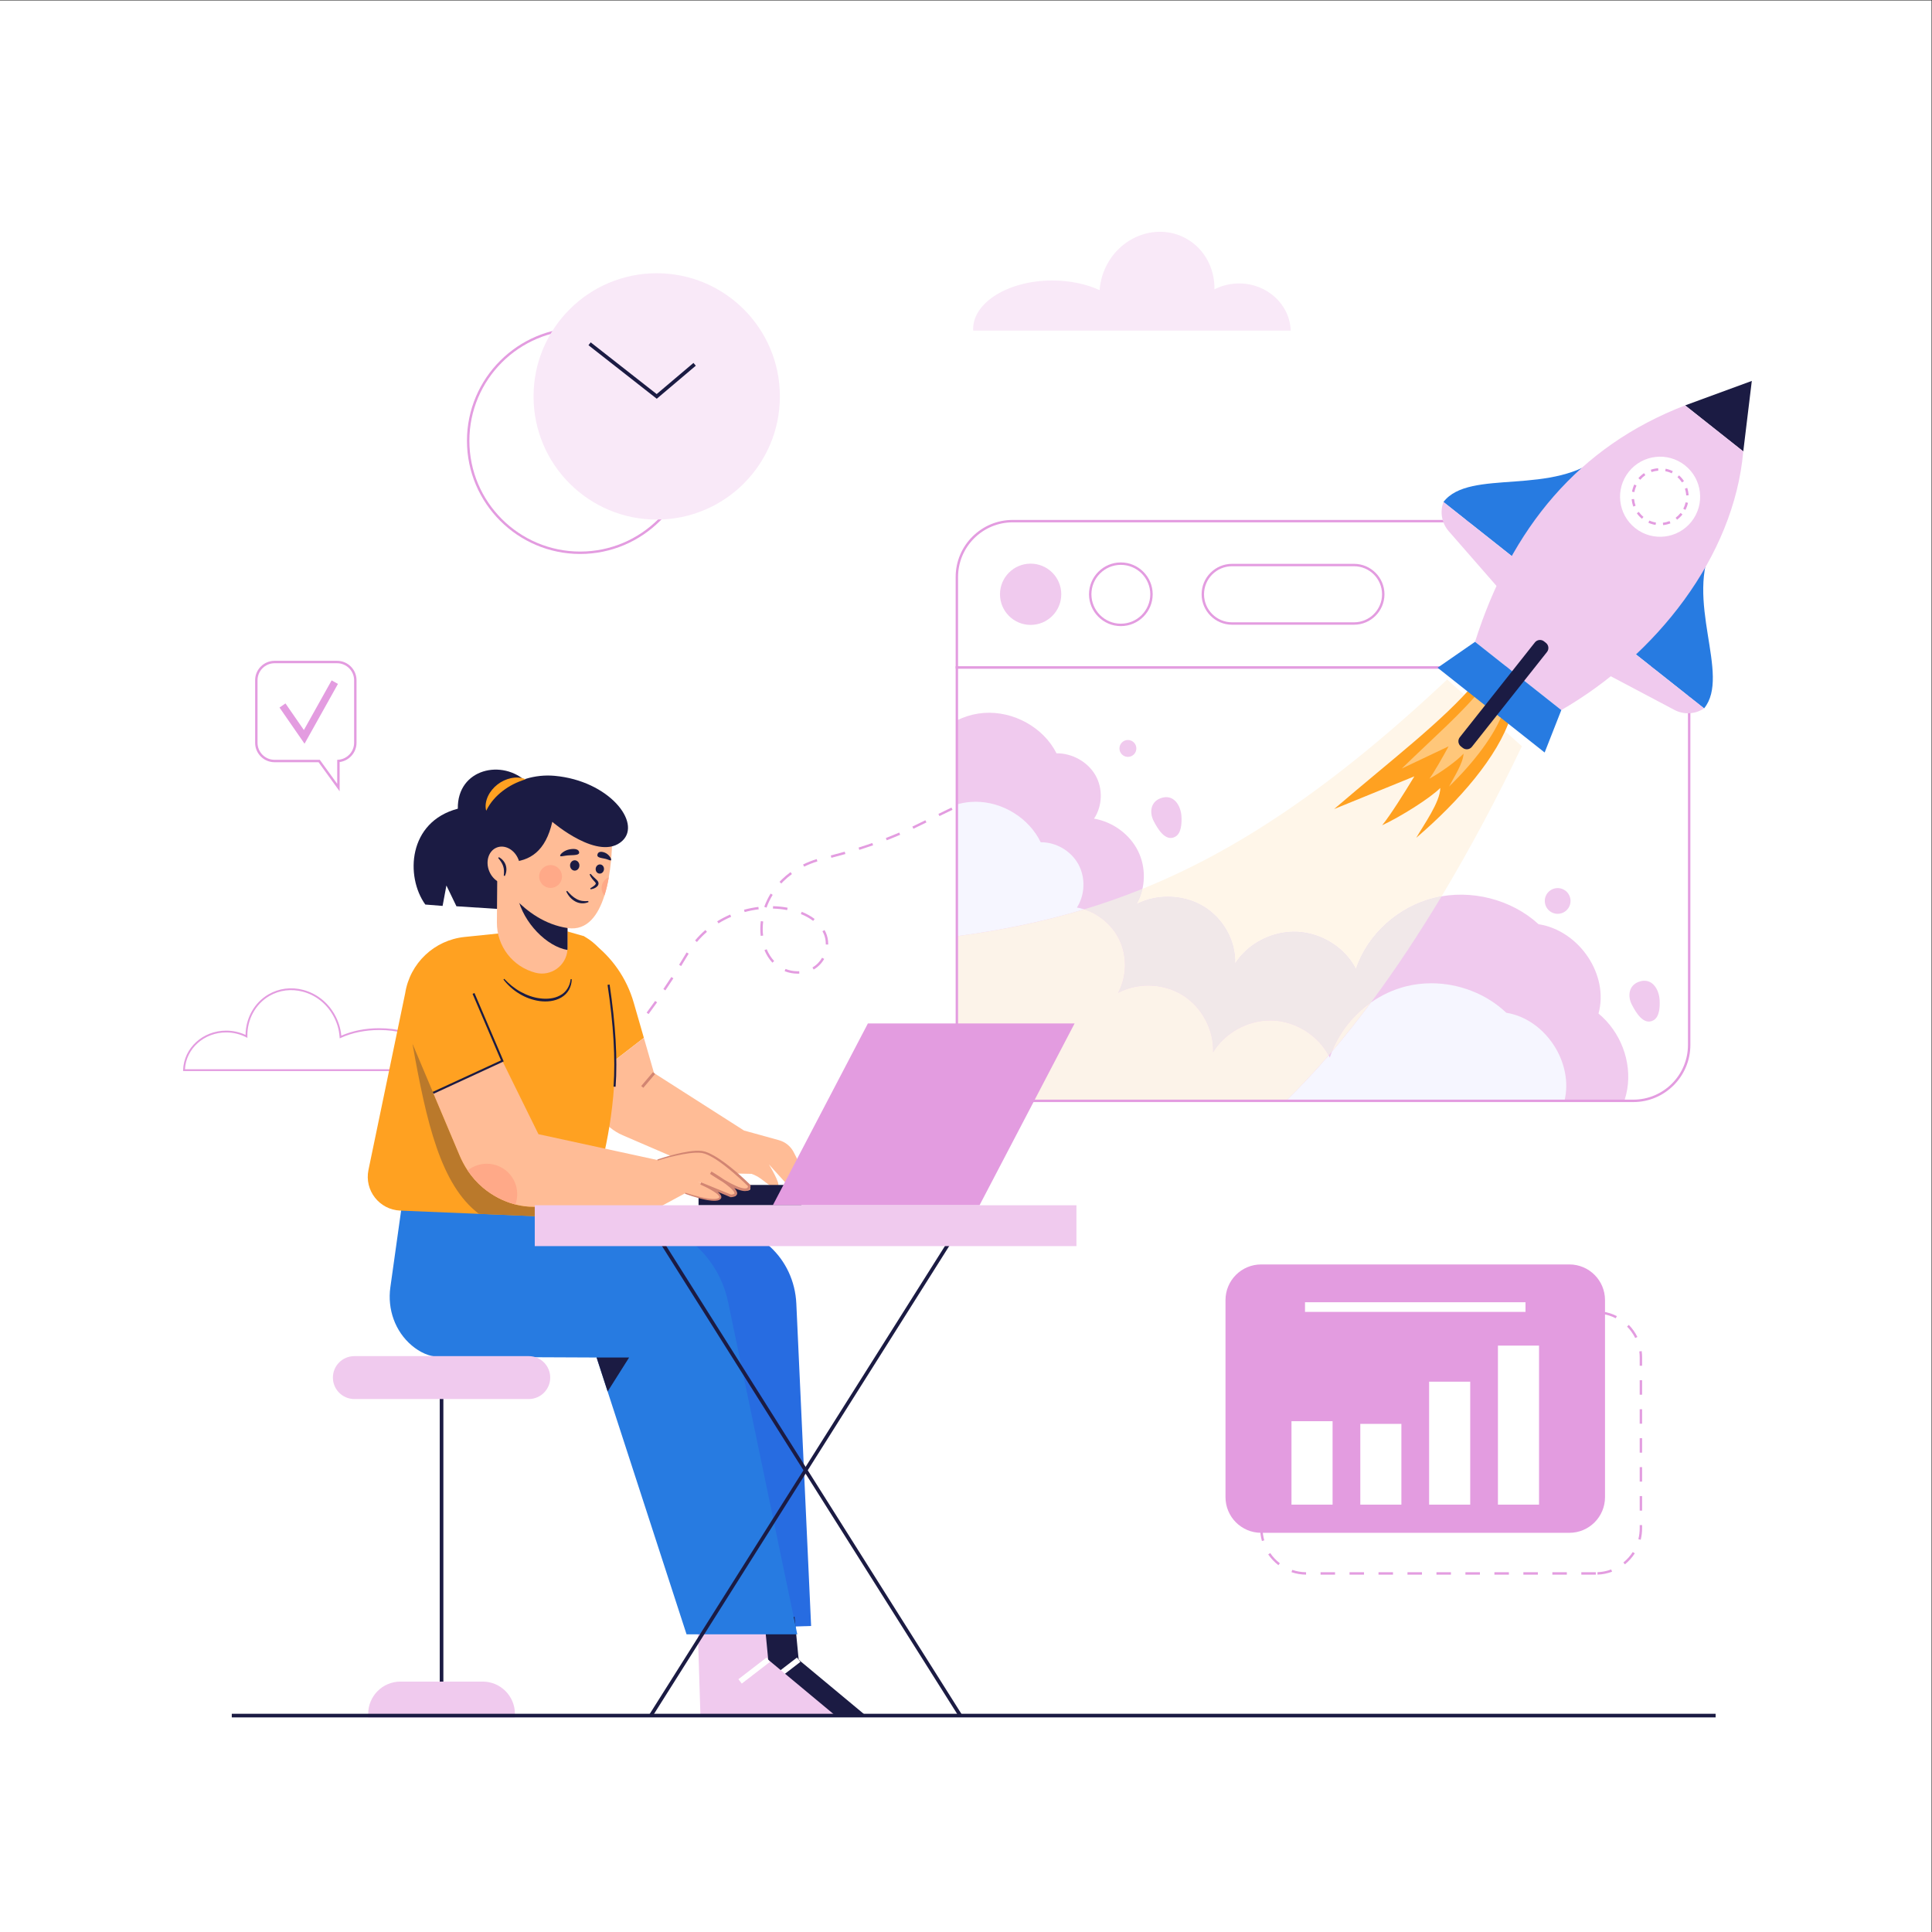 <?xml version="1.0" encoding="UTF-8" standalone="no"?>
<!-- Created with Inkscape (http://www.inkscape.org/) -->

<svg
   version="1.1"
   id="svg2"
   width="2666.667"
   height="2666.667"
   viewBox="0 0 2666.667 2666.667"
   sodipodi:docname="Work_7.eps"
   xmlns:inkscape="http://www.inkscape.org/namespaces/inkscape"
   xmlns:sodipodi="http://sodipodi.sourceforge.net/DTD/sodipodi-0.dtd"
   xmlns="http://www.w3.org/2000/svg"
   xmlns:svg="http://www.w3.org/2000/svg">
  <rect x="0" y="0" width="2666.667" height="2666.667" fill="#333333" stroke="none"/>
  <defs
     id="defs6">
    <clipPath
       clipPathUnits="userSpaceOnUse"
       id="clipPath26">
      <path
         d="m 9907.84,9184.7 c 0,-319.5 259.06,-578.6 578.46,-578.6 H 16912 c 319.5,0 578.5,259.1 578.5,578.6 v 3909.5 H 9907.84 V 9184.7"
         id="path24" />
    </clipPath>
    <clipPath
       clipPathUnits="userSpaceOnUse"
       id="clipPath132">
      <path
         d="m 6091.4,7389 -1132.27,47 c -395.58,298.4 -543.77,947.7 -687.96,1761.2 l 396.46,-423.8 -182.33,-84.2 272.03,-644.3 c 23.5,-55.9 51.88,-109.5 85.13,-159.4 v 0 0 c 44.43,-66.5 97.46,-127 159.09,-178.6 97.75,-81.7 212.98,-142.5 335.38,-173.7 v 0 c 61.17,-15.8 124.29,-24.1 187.97,-24.1 1.07,0 2.15,0 3.23,0 l 593.61,3.8 -30.34,-123.9"
         id="path130" />
    </clipPath>
  </defs>
  <sodipodi:namedview
     id="namedview4"
     pagecolor="#ffffff"
     bordercolor="#000000"
     borderopacity="0.25"
     inkscape:showpageshadow="2"
     inkscape:pageopacity="0.0"
     inkscape:pagecheckerboard="0"
     inkscape:deskcolor="#d1d1d1" />
  <g
     id="g8"
     inkscape:groupmode="layer"
     inkscape:label="ink_ext_XXXXXX"
     transform="matrix(1.333,0,0,-1.333,0,2666.667)">
    <g
       id="g10"
       transform="scale(0.1)">
      <path
         d="M 0,0 H 20000 V 20000 H 0 Z"
         style="fill:#ffffff;fill-opacity:1;fill-rule:nonzero;stroke:none"
         id="path12" />
      <path
         d="m 10537.2,11948.2 -10.9,22.5 134.9,65.6 10.9,-22.5 -134.9,-65.6 m -269.8,-131.1 -10.9,22.4 134.9,65.6 10.9,-22.5 -134.9,-65.5 m -269.79,-131.2 -10.93,22.5 134.92,65.6 10.9,-22.5 -134.89,-65.6 m -269.8,-131.2 -10.94,22.5 134.91,65.6 10.94,-22.5 -134.91,-65.6 m -269.9,-131.1 -10.82,22.5 134.88,65.5 10.94,-22.5 -135,-65.5 m -276.22,-119.3 -9.03,23.3 c 46.8,18.2 93.36,37.2 138.36,56.6 l 9.92,-22.9 c -45.3,-19.5 -92.16,-38.7 -139.25,-57 m -283.9,-99.3 -7.5,23.9 c 48.22,15.1 96,31 142,47 l 8.25,-23.6 c -46.24,-16.1 -94.28,-32 -142.75,-47.3 m -289.19,-82.2 -6.2,24.2 c 48.88,12.5 97.5,25.7 144.52,39 l 6.81,-24.1 c -47.21,-13.4 -96.04,-26.5 -145.13,-39.1 m -282.03,-91.8 -11.1,22.4 c 45.17,22.4 92.66,41.2 141.14,56 l 7.3,-23.8 c -47.17,-14.5 -93.38,-32.8 -137.34,-54.6 m -236.62,-174.4 -18.31,17.1 c 7.28,7.8 14.73,15.5 22.36,23.1 27.95,27.6 58.73,53.8 91.5,77.8 l 14.77,-20.2 c -31.78,-23.2 -61.6,-48.6 -88.66,-75.4 -7.4,-7.3 -14.63,-14.8 -21.66,-22.4 m -152.81,-249.9 -23.54,8.4 c 17.06,47.5 39.26,93.6 66,137.3 l 21.32,-13.1 c -25.86,-42.2 -47.32,-86.8 -63.78,-132.6 m 213.68,-25.3 c -47.38,9 -96.83,14.2 -146.99,15.4 l 0.61,25 c 51.52,-1.2 102.33,-6.6 151.04,-15.8 l -4.66,-24.6 m -440.1,-20.7 -6.57,24.1 c 48.83,13.3 98.88,23.1 148.77,29.4 l 3.1,-24.8 c -48.74,-6.1 -97.62,-15.8 -145.3,-28.7 m 709.4,-91.3 c -36.39,27.7 -79.36,51.6 -127.75,71.1 l 9.35,23.2 c 50.45,-20.3 95.39,-45.4 133.54,-74.4 l -15.14,-19.9 m -980.61,-25.8 -13.15,21.3 c 42.43,26.2 87.71,49.8 134.6,70 l 9.89,-23 c -45.75,-19.7 -89.94,-42.7 -131.34,-68.3 m 437.53,-129.4 c -2.85,23.7 -4.3,48.1 -4.3,72.4 -0.01,26.4 1.7,53.5 5.09,80.3 l 24.81,-3.1 c -3.27,-25.8 -4.91,-51.8 -4.9,-77.2 0,-23.3 1.39,-46.7 4.13,-69.4 l -24.83,-3 m -660.44,-63.5 -19.16,16.1 c 32.43,38.7 68.26,75.1 106.52,108.2 l 16.35,-18.9 c -37.24,-32.2 -72.12,-67.7 -103.71,-105.4 m 1359.06,-26.2 -25,0.6 0.07,6.6 c 0,37.5 -7.64,74.2 -22.08,106.2 -3.77,8.3 -7.92,16.5 -12.41,24.4 l 21.75,12.3 c 4.86,-8.6 9.35,-17.4 13.43,-26.4 15.91,-35.2 24.31,-75.5 24.31,-116.5 l -0.07,-7.2 m -577.67,-188 c -33.64,36.2 -61.33,79.8 -82.29,129.7 l 23.05,9.7 c 19.82,-47.2 45.91,-88.3 77.55,-122.3 l -18.31,-17.1 m -944.85,-34.8 -21.25,13.2 c 26.3,42.4 52.22,85.1 77.74,128 l 21.48,-12.8 c -25.59,-43 -51.58,-85.8 -77.97,-128.4 m 1372.23,-36.1 -12.51,21.7 c 41.18,23.7 75.65,58.5 99.7,100.6 l 21.71,-12.3 c -26.25,-46 -63.91,-84 -108.9,-110 m -165.99,-42.7 c -46.14,0 -92.7,8.9 -134.71,25.7 l 9.28,23.2 c 39.07,-15.6 82.44,-23.9 125.43,-23.9 3.74,0.4 6.89,0.3 9.97,0.3 2.04,0 4.06,0 6.21,0.1 l 1.22,-25 c -5.81,-0.3 -12.72,0.1 -17.4,-0.4 m -1369.68,-173.3 -20.7,14 c 28,41.3 55.56,82.9 82.72,124.8 l 20.98,-13.6 c -27.24,-42 -54.9,-83.8 -83,-125.2 m -173.99,-245.1 -20.04,15 c 29.34,39.4 58.96,80.1 88,121 l 20.38,-14.4 c -29.15,-41.1 -58.86,-82 -88.34,-121.6 m -185.02,-236.8 -19.31,15.8 c 31.21,38 62.68,77.4 93.54,116.9 l 19.7,-15.4 c -30.98,-39.7 -62.59,-79.2 -93.93,-117.3 m -196.53,-227.5 -18.48,16.8 c 33.15,36.4 66.55,74.1 99.27,112 l 18.93,-16.3 c -32.88,-38.1 -66.42,-75.9 -99.72,-112.5 m -208.29,-216.8 -17.56,17.8 c 35.25,34.7 70.64,70.5 105.16,106.5 l 18.01,-17.3 c -34.67,-36.1 -70.21,-72.1 -105.61,-107 m -216.73,-207.7 -17.25,18.1 108.51,103.5 17.27,-18 -108.53,-103.6"
         style="fill:#e39ce0;fill-opacity:1;fill-rule:nonzero;stroke:none"
         id="path14" />
      <path
         d="m 10076.3,16597.1 c 0,-5.2 0,-10.1 0.6,-15.3 h 3287.7 c -8.6,271 -244.5,488.3 -533.8,488.3 -92.8,0 -179.8,-22.2 -255.8,-61.3 4,210.9 -97.4,412.9 -284.1,521.3 -280.2,162.4 -646.8,52.2 -818.3,-246.3 -51.6,-90 -80,-186.8 -86.4,-282.9 -136.7,62.5 -306.1,99.8 -489.8,99.8 -453,0 -820.1,-225.6 -820.1,-503.6"
         style="fill:#f9e9f8;fill-opacity:1;fill-rule:nonzero;stroke:none"
         id="path16" />
      <path
         d="m 1915.06,8933.3 h 2674.33 c 0,1 0,2.1 0,3.1 0,222.3 -297.13,403.2 -662.36,403.2 -144.32,0 -281.73,-28 -397.35,-81 l -12.35,-5.6 -0.92,13.5 c -5.32,79.9 -28.71,156.5 -69.52,227.8 -69.59,121.1 -179.86,207.1 -310.47,242.1 -119.55,32.1 -242.79,16.5 -346.94,-43.8 -143.98,-83.6 -231.38,-244 -228.08,-418.8 l 0.29,-15.6 -13.94,7.1 c -62.67,32.2 -133.64,49.3 -205.23,49.3 -229.58,0 -415.41,-166.7 -427.46,-381.3 m 2691.54,-18.8 h -2711 l 0.3,9.7 c 7.23,229.4 203.41,409.1 446.62,409.1 69.39,0 138.22,-15.3 200.07,-44.5 1.81,175.6 91.83,335.5 237.49,420 108.49,62.9 236.82,79.1 361.21,45.7 135.46,-36.3 249.76,-125.4 321.85,-250.9 39.98,-69.8 63.8,-144.5 70.93,-222.4 115.46,50.5 251,77.1 392.96,77.1 375.57,0 681.11,-189.3 681.11,-421.9 0,-4.6 -0.03,-9 -0.56,-13.6 l -0.98,-8.3"
         style="fill:#e39ce0;fill-opacity:1;fill-rule:nonzero;stroke:none"
         id="path18" />
      <g
         id="g20">
        <g
           id="g22"
           clip-path="url(#clipPath26)">
          <path
             d="m 9907.84,9184.7 c 0,-319.5 259.06,-578.6 578.46,-578.6 H 16912 c 319.5,0 578.5,259.1 578.5,578.6 v 3909.5 H 9907.84 V 9184.7"
             style="fill:#ffffff;fill-opacity:1;fill-rule:nonzero;stroke:none"
             id="path28" />
          <path
             d="m 9511.01,12097.3 c 88.65,284.2 369.07,502.3 675.49,525.4 306.4,23.1 619,-150.3 753.1,-417.7 163.1,1.5 323.7,-88.9 402.9,-226.7 79.2,-137.8 73.6,-317.3 -14,-449.9 194.1,-33.7 368.4,-161.4 454.3,-333.1 85.9,-171.6 81.3,-382.7 -12.2,-550.4 213.7,108.6 487,98.8 692,-25 205,-123.8 334.2,-356.9 327,-590.2 133.1,208.8 388.3,338.9 642,327.3 253.7,-11.5 495.5,-164.3 608.4,-384.3 119.1,356.4 436.6,644.1 812.4,736 375.8,91.9 797.3,-14.9 1078.5,-273.3 423,-66.2 731.2,-525.4 621,-925.1 228.5,-189.1 345.3,-496.5 297.5,-783.1 -47.8,-286.6 -258.4,-542.6 -536.6,-652.1 l -7276.87,4.7 -620.35,2776.3 1095.43,1241.2"
             style="fill:#f0caee;fill-opacity:1;fill-rule:nonzero;stroke:none"
             id="path30" />
          <path
             d="m 16199.2,8606.1 h -2882.9 c 149.9,145.5 297.4,303.3 441.6,470.5 4,-7.3 7.9,-14.8 11.6,-22.3 6.7,20.8 14.1,41.4 22.1,61.7 137.5,161.3 272,331.3 403.3,508 108.9,76.6 231,134.1 360.1,166.9 86.7,22.1 176,32.8 265.2,32.8 284.7,0 570,-108.7 776.6,-305.2 404.4,-65.2 700,-515.5 602.4,-912.4 m -6291.36,1704.8 v 1364.3 c 45.81,13.4 92.96,22.2 140.76,26 17.8,1.4 35.7,2.1 53.6,2.1 278.2,0 552.2,-168 673.7,-419.2 1.4,0 2.8,0 4.2,0 156.1,0 309.2,-89.9 384.9,-226.4 76.4,-137.8 70.8,-317.2 -13.9,-449.9 25.4,-4.6 50.5,-10.8 75,-18.7 -430.2,-129.9 -864.6,-217.1 -1318.26,-278.2"
             style="fill:#f6f6ff;fill-opacity:1;fill-rule:nonzero;stroke:none"
             id="path32" />
          <path
             d="m 14040,9972.7 c -112.9,220 -354.7,372.8 -608.4,384.3 -10.5,0.5 -20.9,0.7 -31.4,0.7 -243.1,0 -483,-127.8 -610.6,-328 7.2,233.3 -122,466.4 -327,590.2 -110.2,66.5 -240.1,100.1 -369.9,100.1 -111.7,0 -223.3,-24.9 -322.1,-75.1 27.5,49.2 47.2,102.2 59.3,156.8 976.6,394.9 1968.6,1051.6 3155.1,2167.4 l 177.6,-158.8 c -337.9,-358.8 -806.7,-717.1 -1348.9,-1183 l 831.1,338.7 c -101.9,-168.8 -250.3,-405.2 -333.5,-506.5 191.5,88.4 499.7,282.9 601.8,386.1 0,-144 -173.4,-384.7 -249,-516.2 391.3,334.9 751.4,735.1 920.1,1104.2 l 174.1,-155.6 c -243.8,-510.5 -523.4,-1040.9 -831.4,-1553.8 -25,-4.3 -49.9,-9.5 -74.5,-15.5 -375.8,-91.9 -693.3,-379.6 -812.4,-736"
             style="fill:#fff6e9;fill-opacity:1;fill-rule:nonzero;stroke:none"
             id="path34" />
          <path
             d="m 13757.9,9076.6 c -113.2,207.9 -339.2,350.6 -575.9,361.5 -9.9,0.5 -19.8,0.7 -29.7,0.7 -235.1,0 -467.3,-128.1 -590.8,-328.5 7.1,233.3 -117.5,466.3 -315.5,589.9 -106.2,66.4 -231.5,99.9 -356.7,99.9 -108.1,0 -216.1,-25 -311.8,-75.4 90.4,167.7 95.1,378.9 12.3,550.4 -71.7,148.3 -207.1,263.8 -363.7,314 201.7,60.9 402.4,131.2 603.8,212.6 -12.1,-54.6 -31.8,-107.6 -59.3,-156.8 98.8,50.2 210.4,75.1 322.1,75.1 129.8,0 259.7,-33.6 369.9,-100.1 205,-123.8 334.2,-356.9 327,-590.2 127.6,200.2 367.5,328 610.6,328 10.5,0 20.9,-0.2 31.4,-0.7 253.7,-11.5 495.5,-164.3 608.4,-384.3 119.1,356.4 436.6,644.1 812.4,736 24.6,6 49.5,11.2 74.5,15.5 -229.4,-381.7 -474.4,-753.8 -732,-1100.2 -179.3,-126.2 -322.9,-304.1 -403.3,-508 -11.2,-13.2 -22.4,-26.3 -33.7,-39.4"
             style="fill:#f1e8e9;fill-opacity:1;fill-rule:nonzero;stroke:none"
             id="path36" />
          <path
             d="m 13316.3,8606.1 h -2830 c -319.4,0 -578.46,259.1 -578.46,578.6 v 1126.2 c 453.66,61.1 888.06,148.3 1318.26,278.2 156.6,-50.2 292,-165.7 363.7,-314 82.8,-171.5 78.1,-382.7 -12.3,-550.4 95.7,50.4 203.7,75.4 311.8,75.4 125.2,0 250.5,-33.5 356.7,-99.9 198,-123.6 322.6,-356.6 315.5,-589.9 123.5,200.4 355.7,328.5 590.8,328.5 9.9,0 19.8,-0.2 29.7,-0.7 236.7,-10.9 462.7,-153.6 575.9,-361.5 -144.2,-167.2 -291.7,-325 -441.6,-470.5 m 475.3,509.9 c 80.4,203.9 224,381.8 403.3,508 -131.3,-176.7 -265.8,-346.7 -403.3,-508"
             style="fill:#fcf3e9;fill-opacity:1;fill-rule:nonzero;stroke:none"
             id="path38" />
          <path
             d="m 15281.6,12943.3 c -342.4,-405.1 -858.8,-792.6 -1467.9,-1316 l 831.1,338.7 c -101.9,-168.8 -250.3,-405.2 -333.5,-506.5 191.5,88.4 499.7,282.9 601.8,386.1 0,-144 -173.4,-384.7 -249,-516.2 443.3,379.4 846.6,842.6 976.8,1249.4 l -359.3,364.5"
             style="fill:#ffa121;fill-opacity:1;fill-rule:nonzero;stroke:none"
             id="path40" />
          <path
             d="m 15570.8,12650 -226,229.2 c 11.6,14.5 22.9,29.1 33.9,43.6 l 204.4,-234.7 c -3.8,-12.6 -7.9,-25.3 -12.3,-38.1"
             style="fill:#ffffff;fill-opacity:1;fill-rule:nonzero;stroke:none"
             id="path42" />
          <path
             d="m 15004.3,11860.8 c 45.2,86.8 148.1,246.1 149.6,340.2 -60.2,-68.5 -240.8,-198.9 -352.7,-258.7 49.3,67.1 137.7,223.2 198.5,334.7 l -485,-230.1 c 338.8,329.7 628.4,579.1 830.1,832.3 l 226,-229.2 c -89.9,-258.2 -318.1,-548.4 -566.5,-789.2"
             style="fill:#ffc77a;fill-opacity:1;fill-rule:nonzero;stroke:none"
             id="path44" />
          <path
             d="m 12233.8,11546.9 c 2.7,-62.7 0,-168.4 -62.6,-204.6 -104.4,-60.4 -186.5,86.4 -224.9,160.1 -45.7,88.2 -34,197.5 69.4,236.7 136.6,51.9 213.1,-75.4 218.1,-192.2"
             style="fill:#f0caee;fill-opacity:1;fill-rule:nonzero;stroke:none"
             id="path46" />
          <path
             d="m 17185,9645.8 c 2.7,-62.6 0,-168.3 -62.6,-204.6 -104.4,-60.4 -186.5,86.4 -224.9,160.2 -45.7,88.1 -34,197.4 69.4,236.7 136.6,51.8 213.1,-75.5 218.1,-192.3"
             style="fill:#f0caee;fill-opacity:1;fill-rule:nonzero;stroke:none"
             id="path48" />
          <path
             d="m 11766.4,12255.2 c 0,-48.4 -39.2,-87.5 -87.5,-87.5 -48.3,0 -87.5,39.1 -87.5,87.5 0,48.3 39.2,87.5 87.5,87.5 48.3,0 87.5,-39.2 87.5,-87.5"
             style="fill:#f0caee;fill-opacity:1;fill-rule:nonzero;stroke:none"
             id="path50" />
          <path
             d="m 16262.1,10676 c 0,-73.6 -59.6,-133.2 -133.2,-133.2 -73.6,0 -133.2,59.6 -133.2,133.2 0,73.6 59.6,133.2 133.2,133.2 73.6,0 133.2,-59.6 133.2,-133.2"
             style="fill:#f0caee;fill-opacity:1;fill-rule:nonzero;stroke:none"
             id="path52" />
        </g>
      </g>
      <path
         d="M 9920.34,13081.7 V 9184.6 c 0,-312.1 253.86,-566 565.96,-566 H 16912 c 312.1,0 566,253.9 566,566 v 3897.1 z M 16912,8593.6 h -6425.7 c -325.8,0 -590.96,265.2 -590.96,591 v 3922.1 H 17503 V 9184.6 c 0,-325.8 -265.1,-591 -591,-591"
         style="fill:#e39ce0;fill-opacity:1;fill-rule:nonzero;stroke:none"
         id="path54" />
      <path
         d="m 16912,14608.9 h -6425.7 c -319.4,0 -578.46,-258.9 -578.46,-578.5 v -936.2 h 7582.66 v 936.2 c 0,319.6 -259,578.5 -578.5,578.5"
         style="fill:#ffffff;fill-opacity:1;fill-rule:nonzero;stroke:none"
         id="path56" />
      <path
         d="M 9920.34,13106.7 H 17478 v 923.7 c 0,312.1 -253.9,566 -566,566 h -6425.7 c -312.1,0 -565.96,-253.9 -565.96,-566 z m 7582.66,-25 H 9895.34 v 948.7 c 0,325.9 265.16,591 590.96,591 H 16912 c 325.9,0 591,-265.1 591,-591 v -948.7"
         style="fill:#e39ce0;fill-opacity:1;fill-rule:nonzero;stroke:none"
         id="path58" />
      <path
         d="m 10988.9,13851.6 c 0,-175.2 -142,-317.2 -317.2,-317.2 -175.2,0 -317.2,142 -317.2,317.2 0,175.1 142,317.1 317.2,317.1 175.2,0 317.2,-142 317.2,-317.1"
         style="fill:#f0caee;fill-opacity:1;fill-rule:nonzero;stroke:none"
         id="path60" />
      <path
         d="m 11923.1,13851.6 c 0,-175.2 -142,-317.2 -317.2,-317.2 -175.2,0 -317.2,142 -317.2,317.2 0,175.1 142,317.1 317.2,317.1 175.2,0 317.2,-142 317.2,-317.1"
         style="fill:#ffffff;fill-opacity:1;fill-rule:nonzero;stroke:none"
         id="path62" />
      <path
         d="m 11605.9,14156.2 c -168,0 -304.7,-136.7 -304.7,-304.6 0,-168 136.7,-304.7 304.7,-304.7 168,0 304.6,136.7 304.6,304.7 0,167.9 -136.6,304.6 -304.6,304.6 z m 0,-634.3 c -181.8,0 -329.7,147.9 -329.7,329.7 0,181.7 147.9,329.6 329.7,329.6 181.8,0 329.6,-147.9 329.6,-329.6 0,-181.8 -147.8,-329.7 -329.6,-329.7"
         style="fill:#e39ce0;fill-opacity:1;fill-rule:nonzero;stroke:none"
         id="path64" />
      <path
         d="m 14020.3,13548.8 h -1262.9 c -167.2,0 -302.7,135.6 -302.7,302.8 0,167.1 135.5,302.7 302.7,302.7 h 1262.9 c 167.2,0 302.7,-135.6 302.7,-302.7 0,-167.2 -135.5,-302.8 -302.7,-302.8"
         style="fill:#ffffff;fill-opacity:1;fill-rule:nonzero;stroke:none"
         id="path66" />
      <path
         d="m 12757.4,14141.8 c -160,0 -290.2,-130.2 -290.2,-290.2 0,-160.1 130.2,-290.3 290.2,-290.3 h 1262.9 c 160,0 290.2,130.2 290.2,290.3 0,160 -130.2,290.2 -290.2,290.2 z m 1262.9,-605.5 h -1262.9 c -173.8,0 -315.2,141.4 -315.2,315.3 0,173.8 141.4,315.2 315.2,315.2 h 1262.9 c 173.8,0 315.2,-141.4 315.2,-315.2 0,-173.9 -141.4,-315.3 -315.2,-315.3"
         style="fill:#e39ce0;fill-opacity:1;fill-rule:nonzero;stroke:none"
         id="path68" />
      <path
         d="m 16597.5,15298.9 c -506.4,-443.3 -1379.8,-137.8 -1651.2,-491.7 l 775.5,-614.1 875.7,1105.8"
         style="fill:#277be1;fill-opacity:1;fill-rule:nonzero;stroke:none"
         id="path70" />
      <path
         d="m 14946.3,14807.2 v 0 c -38.8,-103.3 -17.7,-219.5 54.8,-302.6 l 549.5,-629.4 171.2,317.9 -775.5,614.1"
         style="fill:#f0caee;fill-opacity:1;fill-rule:nonzero;stroke:none"
         id="path72" />
      <path
         d="m 17745.3,14390 c -315.4,-594.5 182.1,-1374.6 -100.2,-1719.9 l -775.5,614.1 875.7,1105.8"
         style="fill:#277be1;fill-opacity:1;fill-rule:nonzero;stroke:none"
         id="path74" />
      <path
         d="m 17645.1,12670.1 v 0 c -91.6,-61.4 -209.6,-67.6 -307.1,-16 l -738.6,390.6 270.2,239.5 775.5,-614.1"
         style="fill:#f0caee;fill-opacity:1;fill-rule:nonzero;stroke:none"
         id="path76" />
      <path
         d="m 18139.2,16060.8 -690.4,-253.4 602,-476.7 z"
         style="fill:#1b1b43;fill-opacity:1;fill-rule:nonzero;stroke:none"
         id="path78" />
      <path
         d="m 18050.8,15330.7 c -96.5,-1092.6 -903.7,-2112 -1884.2,-2678.3 l -893.4,706.8 c 374.9,1179.6 1073.1,2023.6 2175.6,2448.2 l 602,-476.7"
         style="fill:#f0caee;fill-opacity:1;fill-rule:nonzero;stroke:none"
         id="path80" />
      <path
         d="m 15273.2,13359.2 -387.6,-268.3 1108.5,-877.8 172.5,439.3 -893.4,706.8"
         style="fill:#277be1;fill-opacity:1;fill-rule:nonzero;stroke:none"
         id="path82" />
      <path
         d="m 17514.7,14604.2 c -142.2,-179.6 -403,-209.9 -582.5,-67.7 -179.6,142.2 -209.9,403 -67.7,582.5 142.2,179.5 403,209.8 582.5,67.7 179.6,-142.2 209.9,-403 67.7,-582.5"
         style="fill:#ffffff;fill-opacity:1;fill-rule:nonzero;stroke:none"
         id="path84" />
      <path
         d="m 17100.9,15117.2 -8.1,23.6 c 24.6,8.6 50.3,13.8 76.4,15.6 l 1.8,-24.9 c -23.9,-1.7 -47.5,-6.5 -70.1,-14.3 z m 209.1,-13.3 c -21.4,10.7 -44.2,18.4 -67.6,23.1 l 4.8,24.5 c 25.6,-5.1 50.5,-13.5 73.9,-25.2 z m -326.1,-66.5 -19,16.2 c 17,19.9 36.6,37.5 58.1,52.2 l 14.1,-20.7 c -19.7,-13.4 -37.6,-29.5 -53.2,-47.7 z m 432.1,-27.5 c -13.1,19.9 -28.8,38.1 -46.8,54 l 16.6,18.7 c 19.6,-17.4 36.8,-37.2 51.1,-59 z m -492.8,-100.6 -24.6,4.4 c 4.6,25.8 12.6,50.8 23.8,74.4 l 22.6,-10.7 c -10.2,-21.6 -17.6,-44.5 -21.8,-68.1 z m 536.6,-34.2 c -1.2,24 -5.6,47.6 -12.9,70.3 l 23.7,7.8 c 8.1,-24.8 12.8,-50.6 14.2,-76.8 z m -547.6,-115.6 c -9,24.5 -14.7,50.1 -17,76.2 l 24.9,2.2 c 2.1,-23.9 7.3,-47.3 15.5,-69.7 z m 539.6,-34.4 -22.1,11.6 c 11,21.2 19.2,43.8 24.3,67.2 l 24.4,-5.4 c -5.6,-25.5 -14.5,-50.2 -26.6,-73.4 z m -450,-91.7 c -20.3,16.6 -38.2,35.8 -53.2,57 l 20.3,14.5 c 13.8,-19.4 30.2,-37 48.8,-52.2 z m 363.4,-9.6 -14.8,20.1 c 19.1,14.2 36.4,30.9 51.3,49.7 l 19.6,-15.5 c -16.3,-20.6 -35.1,-38.8 -56.1,-54.3 z m -222.3,-54.1 c -25.9,4.1 -51.1,11.6 -74.8,22.4 l 10.3,22.8 c 21.7,-9.9 44.7,-16.8 68.4,-20.5 z m 78,-2 -2.6,24.9 c 23.8,2.5 47.1,8.2 69.5,16.8 l 9,-23.3 c -24.3,-9.4 -49.9,-15.6 -75.9,-18.4"
         style="fill:#e39ce0;fill-opacity:1;fill-rule:nonzero;stroke:none"
         id="path86" />
      <path
         d="m 15146.3,12260.9 -19.8,15.7 c -29,22.9 -33.9,65.4 -11,94.4 l 777.7,982.1 c 22.9,29 65.5,33.9 94.5,10.9 l 19.7,-15.6 c 29,-23 34,-65.5 11,-94.5 l -777.6,-982 c -23,-29 -65.5,-34 -94.5,-11"
         style="fill:#1b1b43;fill-opacity:1;fill-rule:nonzero;stroke:none"
         id="path88" />
      <path
         d="m 13744.2,6404.5 h -150 v 25 h 150 z m 300,0 h -150 v 25 h 150 z m 300,0 h -150 v 25 h 150 z m 300,0 h -150 v 25 h 150 z m 300,0 h -150 v 25 h 150 z m 300,0 h -150 v 25 h 150 z m 300,0 h -150 v 25 h 150 z m 300,0 h -150 v 25 h 150 z m 300,0 h -150 v 25 h 150 z m 300,0 h -150 v 25 h 150 z m 286.2,-49.6 c -43.5,22.2 -90,37.2 -138.3,44.5 l 3.7,24.7 c 51,-7.7 100.1,-23.5 146,-46.9 z m -3420.5,-6 -12,21.9 c 45.3,24.8 93.9,42 144.6,51.1 l 4.5,-24.6 c -48.1,-8.6 -94.2,-24.9 -137.1,-48.4 z m 3621.8,-198.5 c -21.5,43.7 -49.8,83.6 -84.2,118.5 l 17.9,17.5 c 36.2,-36.8 66.1,-78.8 88.8,-125 z m -3817.2,-11.6 -22.8,10.4 c 21.4,46.8 50.1,89.7 85.3,127.5 l 18.3,-17.1 c -33.4,-35.8 -60.6,-76.4 -80.8,-120.8 z m 3888.7,-275.5 h -25 v 86.7 c 0,20.5 -1.4,41.2 -4.1,61.5 l 24.7,3.3 c 2.9,-21.3 4.4,-43.1 4.4,-64.8 z m -3929.7,-13.2 h -25 v 99.9 c 0,17 0.9,34.3 2.7,51.3 l 24.9,-2.7 c -1.7,-16.1 -2.6,-32.5 -2.6,-48.6 z m 3929.7,-286.8 h -25 v 150 h 25 z m -3929.7,-13.2 h -25 v 150 h 25 z m 3929.7,-286.8 h -25 v 150 h 25 z m -3929.7,-13.2 h -25 v 150 h 25 z m 3929.7,-286.8 h -25 v 150 h 25 z m -3929.7,-13.2 h -25 v 150 h 25 z m 3929.7,-286.8 h -25 v 150 h 25 z m -3929.7,-13.2 h -25 v 150 h 25 z m 3929.7,-286.8 h -25 v 150 h 25 z m -3929.7,-13.2 h -25 v 150 h 25 z m 3915,-288.6 -24.2,6.1 c 9.2,36.4 13.9,74.1 13.9,112 v 33.7 h 25 v -33.7 c 0,-40 -4.9,-79.7 -14.7,-118.1 z m -3921.8,-13.2 c -12.1,42.5 -18.2,86.7 -18.2,131.3 v 20.5 h 25 v -20.5 c 0,-42.3 5.8,-84.2 17.2,-124.4 z m 3758.4,-241.6 -15.7,19.4 c 38,30.8 70.7,67.2 97,108.3 l 21.1,-13.6 c -27.8,-43.3 -62.3,-81.7 -102.4,-114.1 z m -3587.8,-8.4 c -41,31.3 -76.5,68.7 -105.5,111.2 l 20.6,14.1 c 27.5,-40.3 61.2,-75.8 100,-105.5 z m 3304.4,-97.9 -0.9,25 c 49,1.8 97,11.4 142.5,28.5 l 8.8,-23.4 c -48.1,-18 -98.6,-28.1 -150.4,-30.1 z m -3018.1,-0.3 c -51.8,0.5 -102.6,9.2 -151.1,25.8 l 8.1,23.6 c 45.9,-15.7 94.1,-23.9 143.2,-24.4 z m 300.1,0 h -150 v 25 h 150 z m 300,0 h -150 v 25 h 150 z m 300,0 h -150 v 25 h 150 z m 300,0 h -150 v 25 h 150 z m 300,0 h -150 v 25 h 150 z m 300,0 h -150 v 25 h 150 z m 300,0 h -150 v 25 h 150 z m 300,0 h -150 v 25 h 150 z m 300,0 h -150 v 25 h 150 z m 300,0 h -150 v 25 h 150 v -25"
         style="fill:#e39ce0;fill-opacity:1;fill-rule:nonzero;stroke:none"
         id="path90" />
      <path
         d="m 16250.1,4133.4 h -3191.5 c -203.8,0 -369.1,165.3 -369.1,369.2 v 2040.6 c 0,203.9 165.3,369.1 369.1,369.1 h 3191.5 c 203.9,0 369.1,-165.2 369.1,-369.1 V 4502.6 c 0,-203.9 -165.2,-369.2 -369.1,-369.2"
         style="fill:#e39ce0;fill-opacity:1;fill-rule:nonzero;stroke:none"
         id="path92" />
      <path
         d="m 13798.3,4425 h -425.5 v 864.1 h 425.5 V 4425"
         style="fill:#ffffff;fill-opacity:1;fill-rule:nonzero;stroke:none"
         id="path94" />
      <path
         d="m 14510.8,4425 h -425.4 v 836.4 h 425.4 V 4425"
         style="fill:#ffffff;fill-opacity:1;fill-rule:nonzero;stroke:none"
         id="path96" />
      <path
         d="m 15223.4,4425 h -425.5 v 1273.3 h 425.5 V 4425"
         style="fill:#ffffff;fill-opacity:1;fill-rule:nonzero;stroke:none"
         id="path98" />
      <path
         d="m 15936,4425 h -425.5 V 6071.8 H 15936 V 4425"
         style="fill:#ffffff;fill-opacity:1;fill-rule:nonzero;stroke:none"
         id="path100" />
      <path
         d="m 15795.9,6421.1 h -2283.1 v 99.8 h 2283.1 v -99.8"
         style="fill:#ffffff;fill-opacity:1;fill-rule:nonzero;stroke:none"
         id="path102" />
      <path
         d="m 6561.28,9625.1 c -72.35,250.8 -225.49,470.7 -435.64,625.5 l -84.4,62.2 71.63,-1482.3 554,428.5 -105.59,366.1"
         style="fill:#ffa121;fill-opacity:1;fill-rule:nonzero;stroke:none"
         id="path104" />
      <path
         d="m 8341.6,7833.3 -123.07,241 c -31.17,61.1 -86.53,106.2 -152.59,124.5 l -362.14,100.3 -931.61,594.8 -105.32,365.1 -554,-428.5 5.04,-104.1 c 10.08,-208.9 138.19,-393.8 330.18,-476.6 l 904.57,-390.2 429.97,-9.6 c 138.55,-47.7 186.33,-167.2 272.32,-124.2 32.05,16 -93.16,222.2 -93.16,222.2 l 207.82,-229.3 171.99,114.6"
         style="fill:#ffbc96;fill-opacity:1;fill-rule:nonzero;stroke:none"
         id="path106" />
      <path
         d="m 6661.29,8741.3 -21.85,18.6 121.83,143.3 21.85,-18.6 -121.83,-143.3"
         style="fill:#d28572;fill-opacity:1;fill-rule:nonzero;stroke:none"
         id="path108" />
      <path
         d="m 6721.33,7232.9 677.77,59.8 c 441.19,39 824.98,-317.3 846.48,-785.8 l 153.16,-3338.1 -934.95,-29.1 -742.46,4093.2"
         style="fill:#276ce1;fill-opacity:1;fill-rule:nonzero;stroke:none"
         id="path110" />
      <path
         d="m 7538.98,3172.9 28.67,-922.1 h 1385.47 l -683.18,568.5 -43,444.3 -687.96,-90.7"
         style="fill:#1b1b43;fill-opacity:1;fill-rule:nonzero;stroke:none"
         id="path112" />
      <path
         d="m 7996.01,2572.1 -34.98,45.4 291.41,224.5 34.99,-45.4 -291.42,-224.5"
         style="fill:#ffffff;fill-opacity:1;fill-rule:nonzero;stroke:none"
         id="path114" />
      <path
         d="m 7223.66,3172.9 28.67,-922.1 H 8637.8 l -683.18,568.5 -42.99,444.3 -687.97,-90.7"
         style="fill:#f0caee;fill-opacity:1;fill-rule:nonzero;stroke:none"
         id="path116" />
      <path
         d="m 7680.69,2572.1 -34.99,45.4 291.43,224.5 34.99,-45.4 -291.43,-224.5"
         style="fill:#ffffff;fill-opacity:1;fill-rule:nonzero;stroke:none"
         id="path118" />
      <path
         d="M 8255.61,3082.1 H 7109 l -817.24,2514.5 -114.37,352 -1633.9,7.2 c -100.91,1.4 -197.51,48.1 -279.49,117.2 -173.71,146.5 -253.68,376.6 -222.15,601.7 l 143.33,1022.4 2427.34,-315.5 c 460.37,-60 832.15,-404.5 926.75,-858.9 l 716.34,-3440.6"
         style="fill:#277be1;fill-opacity:1;fill-rule:nonzero;stroke:none"
         id="path120" />
      <path
         d="m 6514.2,5948.6 -222.44,-352 -114.37,352 z"
         style="fill:#1b1b43;fill-opacity:1;fill-rule:nonzero;stroke:none"
         id="path122" />
      <path
         d="m 6214.08,7882.3 c -11.75,-47.3 -24.07,-94.6 -36.69,-142.2 l -85.99,-351.1 -1132.27,47 -815.23,33.8 c -216.14,8.9 -372.65,209.6 -328.51,421.4 l 380.11,1829.1 c 48.72,311 301.26,550.4 614.57,582.8 l 930.18,95.7 300.98,-86 c 293.82,-157.6 294.11,-443.4 308.15,-630.6 61.63,-819.2 -14.33,-1315.4 -135.3,-1799.9"
         style="fill:#ffa121;fill-opacity:1;fill-rule:nonzero;stroke:none"
         id="path124" />
      <g
         id="g126">
        <g
           id="g128"
           clip-path="url(#clipPath132)">
          <path
             d="M 4271.17,7389 H 6121.74 V 9197.2 H 4271.17 Z"
             style="fill:#ba792b;fill-opacity:1;fill-rule:nonzero;stroke:none"
             id="path134" />
        </g>
      </g>
      <path
         d="m 5221.41,9869.7 c 49.6,-53.1 106.07,-99.5 169.2,-134.1 62.87,-34.6 131.3,-59.9 202.18,-68.3 70.13,-9.1 144.16,-3.2 205.73,30.3 62.94,31.3 102.99,97.4 110.52,168.9 l 11.18,-0.7 c -0.39,-37.5 -9.85,-75.4 -28.49,-109.1 -18.82,-33.7 -47.54,-61.7 -80.9,-81 -67.37,-38.9 -147.34,-46 -221.66,-36.5 -74.8,10.3 -146.83,36.5 -210.68,75.4 -64.3,38.4 -120.48,89.3 -165.67,147.9 l 8.59,7.2"
         style="fill:#1b1b43;fill-opacity:1;fill-rule:nonzero;stroke:none"
         id="path136" />
      <path
         d="m 6374.42,8752.2 -21.43,1.5 c 20.59,288.4 -0.27,642.9 -62.01,1053.5 l 21.27,3.2 c 61.97,-412.2 82.89,-768.2 62.17,-1058.2"
         style="fill:#1b1b43;fill-opacity:1;fill-rule:nonzero;stroke:none"
         id="path138" />
      <path
         d="M 8298.6,7525.2 H 7233.22 v 210.2 H 8298.6 v -210.2"
         style="fill:#1b1b43;fill-opacity:1;fill-rule:nonzero;stroke:none"
         id="path140" />
      <path
         d="M 10142.7,7525.2 H 8002.4 l 984.16,1882.3 h 2140.34 l -984.2,-1882.3"
         style="fill:#e39ce0;fill-opacity:1;fill-rule:nonzero;stroke:none"
         id="path142" />
      <path
         d="m 5457.18,11903.7 c -250.81,247.3 -723.79,143.4 -716.62,-272.3 -515.97,-136.1 -544.64,-702.3 -336.81,-992.5 l 179.15,-14.3 39.41,211.4 103.92,-215 501.63,-32.3 229.32,1315"
         style="fill:#1b1b43;fill-opacity:1;fill-rule:nonzero;stroke:none"
         id="path144" />
      <path
         d="m 5876.41,10979.3 v -789.7 c 0,-7.2 -0.29,-14.1 -0.86,-20.9 -12.33,-162.6 -169.7,-277.5 -330.5,-236 -237.07,61.4 -401.89,275.8 -399.88,520.6 l 4.01,526 h 727.23"
         style="fill:#ffbc96;fill-opacity:1;fill-rule:nonzero;stroke:none"
         id="path146" />
      <path
         d="m 5876.41,10637.9 v -448.3 c 0,-7.2 -0.29,-14.1 -0.86,-20.9 -211.26,34.6 -455.49,279.2 -515.11,545.4 l 515.97,-76.2"
         style="fill:#1b1b43;fill-opacity:1;fill-rule:nonzero;stroke:none"
         id="path148" />
      <path
         d="m 6303.8,10920.8 c -10.88,-62.8 -25.51,-127 -45,-188 -63.06,-200.4 -176.29,-366.6 -378.95,-337.7 -476.41,68.2 -741.57,559 -741.57,559 l 325.93,372.6 218.71,294.1 655.57,-283.2 c 0,0 3.44,-200.4 -34.69,-416.8"
         style="fill:#ffbc96;fill-opacity:1;fill-rule:nonzero;stroke:none"
         id="path150" />
      <path
         d="m 5279.22,11079.6 c 209.09,6.7 370.8,113.2 439.53,415.7 0,0 487.3,-420.5 726.18,-195.9 200.04,188 -139.31,620.6 -701.02,672.2 -204.62,18.7 -408.59,-45.1 -568.94,-173.6 -272.24,-218.2 -298.25,-725.5 -43.85,-901.1 l 148.1,182.7"
         style="fill:#1b1b43;fill-opacity:1;fill-rule:nonzero;stroke:none"
         id="path152" />
      <path
         d="m 5034.38,11609.9 c -13.66,49.4 -3.48,104.2 18.57,151.3 22.38,47.4 56.91,88.7 98.13,120.7 41.22,32.1 89.59,55.1 140.43,65.7 50.65,10.4 104.51,8.8 151.34,-11.6 -48.35,-15.6 -90.24,-32.1 -129.6,-52.4 -39.25,-20.1 -75.53,-43.4 -109.5,-69.6 -33.89,-26.3 -65.37,-55.5 -93.71,-88.6 -28.51,-33.3 -53.52,-69.8 -75.66,-115.5"
         style="fill:#ffa121;fill-opacity:1;fill-rule:nonzero;stroke:none"
         id="path154" />
      <path
         d="m 5367.89,11106.7 c 40.43,-101 5.44,-210 -78.16,-243.4 -83.59,-33.5 -184.13,21.3 -224.56,122.3 -40.42,101 -5.43,210 78.16,243.4 83.59,33.5 184.13,-21.3 224.56,-122.3"
         style="fill:#ffbc96;fill-opacity:1;fill-rule:nonzero;stroke:none"
         id="path156" />
      <path
         d="m 5216.53,10937.9 c 3.58,34.9 3.82,68 -6.35,98.4 -9.87,30.5 -29.23,57 -51.53,84.4 l 7.04,8.7 c 32.41,-16.9 59.92,-47.1 71.65,-84.4 11.79,-37.3 6.67,-77.9 -10.08,-110.3 l -10.73,3.2"
         style="fill:#1b1b43;fill-opacity:1;fill-rule:nonzero;stroke:none"
         id="path158" />
      <path
         d="m 5999.52,11043.6 c 0,-29.6 -21.67,-53.6 -48.42,-53.6 -26.73,0 -48.41,24 -48.41,53.6 0,29.6 21.68,53.6 48.41,53.6 26.75,0 48.42,-24 48.42,-53.6"
         style="fill:#1b1b43;fill-opacity:1;fill-rule:nonzero;stroke:none"
         id="path160" />
      <path
         d="m 6253.73,11001.4 c -3.22,-26.1 -24.98,-45 -48.61,-42 -23.63,2.9 -40.18,26.4 -36.96,52.6 3.22,26.1 24.98,44.9 48.61,42 23.63,-2.9 40.17,-26.4 36.96,-52.6"
         style="fill:#1b1b43;fill-opacity:1;fill-rule:nonzero;stroke:none"
         id="path162" />
      <path
         d="m 5997.06,11178.1 c 1.93,-25 -38.11,-27.4 -97.12,-29.2 -59.01,-1.7 -99.78,-20 -100.25,-4.1 -0.47,15.8 43.18,56.5 101.39,66.3 60.04,10.2 93.67,-3.2 95.98,-33"
         style="fill:#1b1b43;fill-opacity:1;fill-rule:nonzero;stroke:none"
         id="path164" />
      <path
         d="m 6185.58,11154 c -4.34,-24.7 25.11,-31 68.73,-38.7 43.61,-7.6 71.77,-29.8 73.96,-14.1 2.18,15.7 -25.51,60.4 -67.6,76 -43.4,16.1 -69.92,6.2 -75.09,-23.2"
         style="fill:#1b1b43;fill-opacity:1;fill-rule:nonzero;stroke:none"
         id="path166" />
      <path
         d="m 6115.42,10956.9 c 11.18,-13.7 23.64,-25.5 36.37,-37.7 l 19.33,-18 c 6.69,-6 13.92,-12.7 20.37,-22.8 3.16,-5.1 5.73,-11.7 6.15,-19.1 0.57,-7.5 -1.77,-14.7 -4.78,-20.3 -6.64,-11.1 -14.53,-17.6 -23.11,-23.4 -17.14,-11.2 -35.67,-15.9 -53.6,-19.4 l -4.19,10.4 c 15.41,10 30.77,18.9 42.73,29.2 5.71,5.1 11.33,11.3 13.35,16.1 2.22,4.7 1.57,6.3 -1.08,11.9 -6.36,10.5 -22.61,24.4 -33.22,38.9 -11.6,14.4 -22.05,30.8 -28.15,48.8 l 9.83,5.4"
         style="fill:#1b1b43;fill-opacity:1;fill-rule:nonzero;stroke:none"
         id="path168" />
      <path
         d="m 5872.77,10780.5 c 29.29,-33.5 59.79,-64.4 96.47,-84 36.45,-20.2 77.96,-25.9 121.86,-21.1 l 2.98,-10.8 c -21.21,-9.5 -45.13,-14.5 -69.28,-13.1 -24.16,1 -48.08,8.3 -69.13,19.9 -42.31,23.5 -73.49,61.5 -92.34,103 l 9.44,6.1"
         style="fill:#1b1b43;fill-opacity:1;fill-rule:nonzero;stroke:none"
         id="path170" />
      <path
         d="m 5700.88,10810.9 c -65.33,0 -118.29,53 -118.29,118.3 0,65.3 52.96,118.3 118.29,118.3 65.33,0 118.28,-53 118.28,-118.3 0,-65.3 -52.95,-118.3 -118.28,-118.3"
         style="fill:#ffa988;fill-opacity:1;fill-rule:nonzero;stroke:none"
         id="path172" />
      <path
         d="m 6258.8,10732.8 c -18.35,20.9 -29.52,48.1 -29.52,78.2 0,49.9 30.96,92.3 74.52,109.8 -10.88,-62.8 -25.51,-127 -45,-188 v 0"
         style="fill:#ffa988;fill-opacity:1;fill-rule:nonzero;stroke:none"
         id="path174" />
      <path
         d="m 4954.35,9522.2 -683.18,-324.9 214.27,-507.9 716.31,330.3 -247.4,502.5"
         style="fill:#ffa121;fill-opacity:1;fill-rule:nonzero;stroke:none"
         id="path176" />
      <path
         d="m 7485,7760.6 c -18.95,9.5 -30.8,15.9 -30.8,15.9 l 6.84,13.5 c 0,0 12.62,-6.1 30.93,-15.9 l -6.97,-13.5"
         style="fill:#f0caee;fill-opacity:1;fill-rule:nonzero;stroke:none"
         id="path178" />
      <path
         d="m 7768.3,7690 c -22.07,-43.6 -191.2,33.5 -270.03,72.2 61.06,-33.8 166.26,-100.3 119.54,-136.7 -37.55,-29 -120.68,32.7 -393,145.6 41.28,-19.5 284.64,-135.3 223.3,-179.1 -66.79,-47.6 -353.44,57.3 -353.44,57.3 L 6846.15,7515.7 H 6559.5 l -1031.37,-6.6 c -64.78,-0.3 -128.99,8 -191.2,24.1 -122.4,31.2 -237.63,92 -335.38,173.7 -61.63,51.6 -114.66,112.1 -159.09,178.6 -33.25,49.9 -61.63,103.5 -85.13,159.4 l -272.03,644.3 716.33,330.6 373.8,-758.8 1232.59,-267.7 343.98,86 c 73.96,18.6 178.59,-12.7 243.66,-52.5 158.8,-97.2 393.27,-295.2 372.64,-336.8"
         style="fill:#ffbc96;fill-opacity:1;fill-rule:nonzero;stroke:none"
         id="path180" />
      <path
         d="m 5336.93,7533.2 v 0 c -122.4,31.2 -237.63,92 -335.38,173.7 -61.63,51.6 -114.66,112.1 -159.09,178.6 54.18,43.6 122.97,69.6 197.8,69.6 174.27,0 315.31,-141 315.31,-315.3 0,-37.5 -6.6,-73.4 -18.64,-106.6"
         style="fill:#ffa988;fill-opacity:1;fill-rule:nonzero;stroke:none"
         id="path182" />
      <path
         d="m 6806.25,7998.7 c 85.47,28.4 172.08,52.9 260.46,71.4 44.19,9.1 88.92,16.5 134.54,19.1 22.81,1.3 45.88,0.9 69.17,-1.8 11.51,-2.3 22.97,-5.3 34.46,-8 10.94,-3.8 21.61,-8.3 32.43,-12.4 83.86,-38 156.92,-92.4 227.58,-148.3 70.64,-56.3 137.32,-116.8 202.13,-179.8 l 2.98,-2.9 0.63,-3.7 c 2.3,-13.6 0.73,-26.1 -6.8,-38.8 -4.62,-5.3 -9.36,-11.2 -15.58,-13.7 -6,-3.9 -11.96,-5.3 -17.91,-6.3 -23.75,-3.9 -44.53,1 -64.38,6.3 -39.85,11 -75.41,29.2 -111.27,46.8 -35.08,18.7 -69.66,38.2 -103.19,59.3 -34.09,20.2 -66.48,42.8 -99.69,64.2 l 15.15,24.3 c 58.64,-34.8 115.66,-71.3 170.2,-112.7 27.06,-21.1 53.86,-42.5 76.91,-70.7 5.52,-7.5 11.09,-15 14.94,-25.2 2.13,-4.8 3.27,-10.9 3.42,-17.5 -0.52,-6.9 -2.65,-14.2 -7.36,-19.6 -9.03,-10.4 -19.9,-13.9 -29.08,-16.2 -9.56,-2.5 -18.5,-3 -27.59,-3.9 l -2.81,-0.3 -3.06,1.3 -311.16,130.3 9.31,21.9 c 49.03,-22.6 96.74,-46.9 142.24,-76.8 22.18,-15.8 45.52,-30.2 61.86,-57.6 3.73,-6.9 6.42,-17.5 2.55,-27.4 -3.92,-9.6 -11.52,-15.7 -18.48,-19 -14.38,-7.3 -28.88,-8.8 -42.81,-9.6 -55.79,-1.3 -108.15,11.8 -160.14,24.6 -51.83,13.7 -102.75,29.9 -153.12,48.1 l 3.78,10.5 c 50.28,-16.8 101.45,-31.6 152.99,-43.9 51.36,-11.6 104.29,-22.9 155.38,-20.4 24.38,1 53.45,11.7 41.59,27.8 -11.18,18.8 -34.27,34.8 -55.46,48.9 -44.03,28 -91.9,51.7 -139.91,73 l 9.31,21.9 312.29,-127.6 -5.86,1 c 7.69,0.8 15.65,1.3 22.44,3.2 7.04,1.5 12.72,4.7 14.64,7 4.37,1.8 -1.5,17.2 -11.28,28.7 -19.81,24.1 -46.04,45.4 -72.3,65.5 -53.13,40 -110.14,76.1 -167.7,109.9 l 15.15,24.2 c 32.97,-21.1 64.95,-43.9 98.51,-63.9 33.06,-20.9 66.94,-40.2 101.16,-58.7 34.6,-17.2 69.57,-35.1 105.79,-45.1 17.76,-5.1 36.65,-8.6 51.81,-6 l 5.54,0.9 c 1.71,0.5 2.74,1.6 4.2,2.2 3.32,1 4.32,3.6 6.56,5.2 2.8,4.3 4.05,12.3 3.06,18.1 l 3.61,-6.6 c -63.43,62.6 -130.16,122.6 -199.01,179.3 -69,56.1 -140.95,110.6 -220.45,147.8 l -30.26,12.1 c -10.34,2.5 -20.57,5.4 -30.98,7.6 -21.32,2.7 -43.17,3.5 -65.2,2.5 -44.06,-1.8 -88.34,-7.9 -132.2,-16 -87.76,-16.3 -174.74,-38.8 -260.19,-65.2 l -3.54,10.7"
         style="fill:#d28572;fill-opacity:1;fill-rule:nonzero;stroke:none"
         id="path184" />
      <path
         d="m 4489.79,8679.5 -9,19.5 706.86,326.1 -294.41,689 19.77,8.5 302.62,-708.2 -725.84,-334.9"
         style="fill:#1b1b43;fill-opacity:1;fill-rule:nonzero;stroke:none"
         id="path186" />
      <path
         d="m 4590.91,2432.3 h -37.5 v 3229.6 h 37.5 V 2432.3"
         style="fill:#1b1b43;fill-opacity:1;fill-rule:nonzero;stroke:none"
         id="path188" />
      <path
         d="M 5475.1,5518.6 H 3669.2 c -122.69,0 -222.15,99.5 -222.15,222.2 v 0 c 0,122.7 99.46,222.1 222.15,222.1 h 1805.9 c 122.69,0 222.15,-99.4 222.15,-222.1 v 0 c 0,-122.7 -99.46,-222.2 -222.15,-222.2"
         style="fill:#f0caee;fill-opacity:1;fill-rule:nonzero;stroke:none"
         id="path190" />
      <path
         d="M 5331.77,2222.1 H 3812.53 v 36.7 c 0,184.5 149.55,334.1 334.05,334.1 h 851.15 c 184.49,0 334.04,-149.6 334.04,-334.1 v -36.7"
         style="fill:#f0caee;fill-opacity:1;fill-rule:nonzero;stroke:none"
         id="path192" />
      <path
         d="m 9926.21,2234.2 -3200.93,5073.7 31.71,20 3200.93,-5073.7 -31.71,-20"
         style="fill:#1b1b43;fill-opacity:1;fill-rule:nonzero;stroke:none"
         id="path194" />
      <path
         d="m 6756.99,2234.2 -31.71,20 3200.93,5073.7 31.71,-20 -3200.93,-5073.7"
         style="fill:#1b1b43;fill-opacity:1;fill-rule:nonzero;stroke:none"
         id="path196" />
      <path
         d="M 11146,7102.2 H 5537.21 v 423 H 11146 v -423"
         style="fill:#f0caee;fill-opacity:1;fill-rule:nonzero;stroke:none"
         id="path198" />
      <path
         d="m 6007.37,16588.2 c -632.53,0 -1147.13,-514.6 -1147.13,-1147.1 0,-632.6 514.6,-1147.2 1147.13,-1147.2 632.53,0 1147.13,514.6 1147.13,1147.2 0,632.5 -514.6,1147.1 -1147.13,1147.1 z m 0,-2319.3 c -646.31,0 -1172.13,525.8 -1172.13,1172.2 0,646.3 525.82,1172.1 1172.13,1172.1 646.32,0 1172.13,-525.8 1172.13,-1172.1 0,-646.4 -525.81,-1172.2 -1172.13,-1172.2"
         style="fill:#e39ce0;fill-opacity:1;fill-rule:nonzero;stroke:none"
         id="path200" />
      <path
         d="M 8075.34,15900.3 C 8075.34,15196 7504.35,14625 6800,14625 c -704.35,0 -1275.34,571 -1275.34,1275.3 0,704.4 570.99,1275.4 1275.34,1275.4 704.35,0 1275.34,-571 1275.34,-1275.4"
         style="fill:#f9e9f8;fill-opacity:1;fill-rule:nonzero;stroke:none"
         id="path202" />
      <path
         d="m 6800.45,15876.2 -707.02,554.2 23.15,29.5 682.97,-535.4 380.83,322.5 24.25,-28.6 -404.18,-342.2"
         style="fill:#1b1b43;fill-opacity:1;fill-rule:nonzero;stroke:none"
         id="path204" />
      <path
         d="m 3490.47,13150 h -647.61 c -104.21,0 -188.69,-84.5 -188.69,-188.7 v -647.6 c 0,-104.2 84.48,-188.7 188.69,-188.7 h 462.17 l 199.14,-275 v 275.7 c 97.79,7 175,88.4 175,188 v 647.6 c 0,104.2 -84.49,188.7 -188.7,188.7"
         style="fill:#ffffff;fill-opacity:1;fill-rule:nonzero;stroke:none"
         id="path206" />
      <path
         d="m 2842.86,13137.5 c -97.16,0 -176.2,-79 -176.2,-176.2 v -647.6 c 0,-97.2 79.04,-176.2 176.2,-176.2 h 468.56 l 180.24,-248.9 v 248.7 l 11.6,0.9 c 91.62,6.6 163.4,83.7 163.4,175.5 v 647.6 c 0,97.2 -79.04,176.2 -176.19,176.2 z m 673.8,-1326.1 -218.02,301.1 h -455.78 c -110.94,0 -201.2,90.3 -201.2,201.2 v 647.6 c 0,110.9 90.26,201.2 201.2,201.2 h 647.61 c 110.94,0 201.19,-90.3 201.19,-201.2 v -647.6 c 0,-101 -75.98,-186.3 -175,-199.3 v -303"
         style="fill:#e39ce0;fill-opacity:1;fill-rule:nonzero;stroke:none"
         id="path208" />
      <path
         d="m 3153.39,12304.2 -259.22,374.5 61.66,42.7 190.78,-275.6 287.32,514.2 65.47,-36.6 -346.01,-619.2"
         style="fill:#e39ce0;fill-opacity:1;fill-rule:nonzero;stroke:none"
         id="path210" />
      <path
         d="M 17764.4,2222.1 H 2400 v 37.5 h 15364.4 v -37.5"
         style="fill:#1b1b43;fill-opacity:1;fill-rule:nonzero;stroke:none"
         id="path212" />
    </g>
  </g>
</svg>
